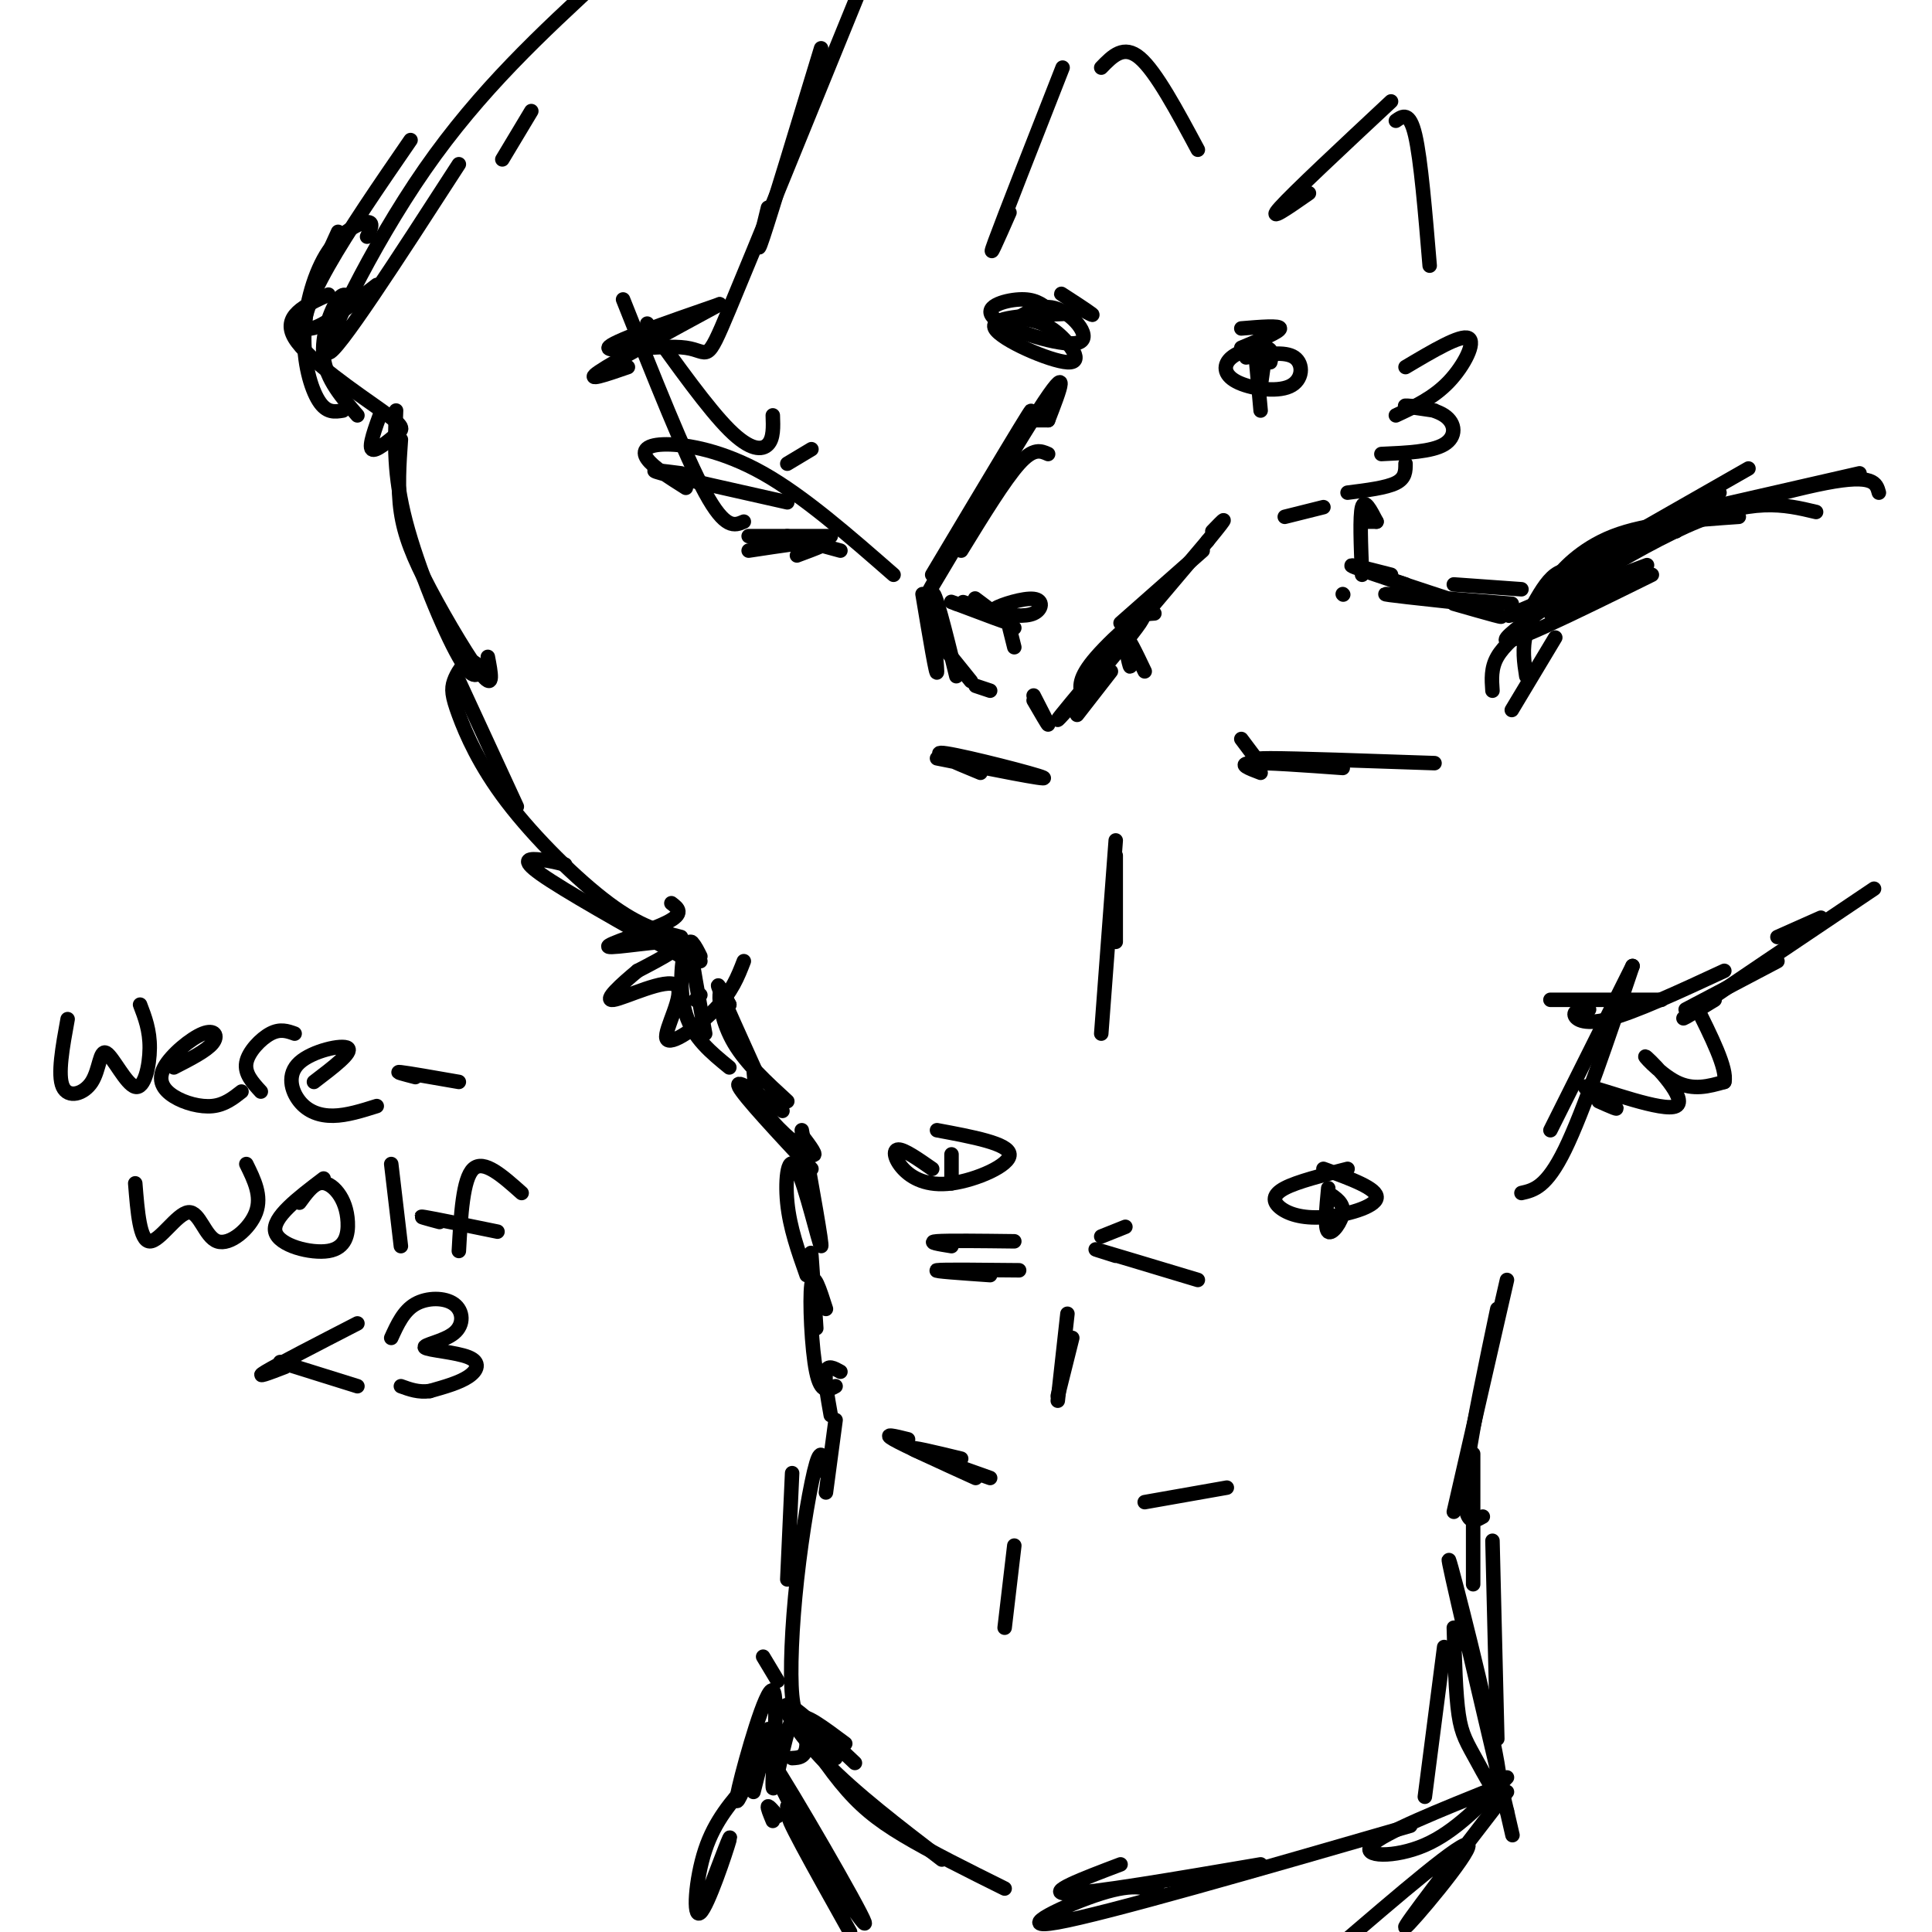 <svg viewBox='0 0 400 400' version='1.1' xmlns='http://www.w3.org/2000/svg' xmlns:xlink='http://www.w3.org/1999/xlink'><g fill='none' stroke='#000000' stroke-width='3' stroke-linecap='round' stroke-linejoin='round'><path d='M174,114c0.000,0.000 -11.000,-3.000 -11,-3'/><path d='M165,115c3.833,-1.417 7.667,-2.833 6,-3c-1.667,-0.167 -8.833,0.917 -16,2'/><path d='M172,111c0.000,0.000 -17.000,0.000 -17,0'/><path d='M217,94c-1.500,-0.667 -3.000,-1.333 -6,2c-3.000,3.333 -7.500,10.667 -12,18'/><path d='M217,87c0.000,0.000 -3.000,0.000 -3,0'/><path d='M217,87c2.500,-6.440 5.000,-12.881 -2,-2c-7.000,10.881 -23.500,39.083 -23,38c0.500,-1.083 18.000,-31.452 21,-37c3.000,-5.548 -8.500,13.726 -20,33'/><path d='M203,126c-2.511,-0.956 -5.022,-1.911 -3,-1c2.022,0.911 8.578,3.689 9,4c0.422,0.311 -5.289,-1.844 -11,-4'/><path d='M198,125c-1.833,-0.667 -0.917,-0.333 0,0'/><path d='M206,127c3.125,0.393 6.250,0.786 8,0c1.750,-0.786 2.125,-2.750 0,-3c-2.125,-0.250 -6.750,1.214 -8,2c-1.250,0.786 0.875,0.893 3,1'/><path d='M206,127c0.000,0.000 0.100,0.100 0.1,0.1'/><path d='M206,127c-2.333,-1.750 -4.667,-3.500 -4,-3c0.667,0.500 4.333,3.250 8,6'/><path d='M209,130c0.000,0.000 1.000,4.000 1,4'/><path d='M191,123c1.489,8.911 2.978,17.822 3,16c0.022,-1.822 -1.422,-14.378 -1,-16c0.422,-1.622 2.711,7.689 5,17'/><path d='M195,133c-1.500,-1.667 -3.000,-3.333 -2,-2c1.000,1.333 4.500,5.667 8,10'/><path d='M202,142c0.000,0.000 3.000,1.000 3,1'/><path d='M214,144c1.500,2.917 3.000,5.833 3,6c0.000,0.167 -1.500,-2.417 -3,-5'/><path d='M223,148c0.000,0.000 7.000,-9.000 7,-9'/><path d='M224,144c-0.440,-1.774 -0.881,-3.548 3,-8c3.881,-4.452 12.083,-11.583 9,-7c-3.083,4.583 -17.452,20.881 -17,20c0.452,-0.881 15.726,-18.940 31,-37'/><path d='M250,112c5.333,-6.500 3.167,-4.250 1,-2'/><path d='M249,114c0.000,0.000 -17.000,15.000 -17,15'/><path d='M220,65c-7.631,0.315 -15.262,0.631 -14,3c1.262,2.369 11.417,6.792 15,7c3.583,0.208 0.595,-3.798 -2,-6c-2.595,-2.202 -4.798,-2.601 -7,-3'/><path d='M263,75c0.318,-1.364 0.635,-2.727 -1,-3c-1.635,-0.273 -5.223,0.546 -7,2c-1.777,1.454 -1.744,3.544 1,5c2.744,1.456 8.200,2.276 11,1c2.800,-1.276 2.943,-4.650 1,-6c-1.943,-1.350 -5.971,-0.675 -10,0'/><path d='M217,64c-1.439,-1.086 -2.877,-2.172 -6,-2c-3.123,0.172 -7.930,1.603 -5,4c2.930,2.397 13.596,5.761 17,5c3.404,-0.761 -0.456,-5.646 -4,-7c-3.544,-1.354 -6.772,0.823 -10,3'/><path d='M222,63c2.422,1.333 4.844,2.667 4,2c-0.844,-0.667 -4.956,-3.333 -6,-4c-1.044,-0.667 0.978,0.667 3,2'/><path d='M257,68c4.000,-0.333 8.000,-0.667 8,0c0.000,0.667 -4.000,2.333 -8,4'/><path d='M209,44c-2.417,5.500 -4.833,11.000 -3,6c1.833,-5.000 7.917,-20.500 14,-36'/><path d='M228,14c2.333,-2.417 4.667,-4.833 8,-2c3.333,2.833 7.667,10.917 12,19'/><path d='M271,40c-4.417,3.083 -8.833,6.167 -6,3c2.833,-3.167 12.917,-12.583 23,-22'/><path d='M289,25c1.417,-1.000 2.833,-2.000 4,3c1.167,5.000 2.083,16.000 3,27'/><path d='M291,76c5.689,-3.378 11.378,-6.756 13,-6c1.622,0.756 -0.822,5.644 -4,9c-3.178,3.356 -7.089,5.178 -11,7'/><path d='M297,85c-3.363,-0.482 -6.726,-0.964 -6,-1c0.726,-0.036 5.542,0.375 8,2c2.458,1.625 2.560,4.464 0,6c-2.560,1.536 -7.780,1.768 -13,2'/><path d='M291,96c0.000,1.500 0.000,3.000 -2,4c-2.000,1.000 -6.000,1.500 -10,2'/><path d='M274,105c0.000,0.000 -8.000,2.000 -8,2'/><path d='M239,127c-2.167,0.143 -4.333,0.286 -5,3c-0.667,2.714 0.167,8.000 0,8c-0.167,0.000 -1.333,-5.286 -1,-6c0.333,-0.714 2.167,3.143 4,7'/><path d='M285,108c0.000,0.000 -3.000,0.000 -3,0'/><path d='M285,108c-1.250,-2.417 -2.500,-4.833 -3,-3c-0.500,1.833 -0.250,7.917 0,14'/><path d='M262,73c0.000,0.000 -1.000,7.000 -1,7'/><path d='M260,74c0.000,0.000 1.000,11.000 1,11'/><path d='M278,123c0.000,0.000 0.100,0.100 0.1,0.1'/><path d='M291,121c-1.500,-0.500 -3.000,-1.000 -3,-1c0.000,0.000 1.500,0.500 3,1'/><path d='M313,125c-12.250,-1.000 -24.500,-2.000 -26,-2c-1.500,0.000 7.750,1.000 17,2'/><path d='M288,119c-5.711,-1.467 -11.422,-2.933 -6,-1c5.422,1.933 21.978,7.267 27,9c5.022,1.733 -1.489,-0.133 -8,-2'/><path d='M257,153c0.000,0.000 3.000,4.000 3,4'/><path d='M261,160c-2.417,-0.917 -4.833,-1.833 -2,-2c2.833,-0.167 10.917,0.417 19,1'/><path d='M266,158c-4.083,-0.500 -8.167,-1.000 -3,-1c5.167,0.000 19.583,0.500 34,1'/><path d='M194,157c11.667,2.333 23.333,4.667 22,4c-1.333,-0.667 -15.667,-4.333 -20,-5c-4.333,-0.667 1.333,1.667 7,4'/><path d='M231,181c0.000,-2.667 0.000,-5.333 0,-3c0.000,2.333 0.000,9.667 0,17'/><path d='M231,174c0.000,0.000 -3.000,40.000 -3,40'/><path d='M301,121c0.000,0.000 14.000,1.000 14,1'/><path d='M321,127c0.000,0.000 17.000,-8.000 17,-8'/><path d='M317,126c1.583,-2.833 3.167,-5.667 5,-7c1.833,-1.333 3.917,-1.167 6,-1'/><path d='M318,125c-3.917,1.667 -7.833,3.333 -4,2c3.833,-1.333 15.417,-5.667 27,-10'/><path d='M338,200c0.000,0.000 -17.000,34.000 -17,34'/><path d='M338,200c-5.083,15.083 -10.167,30.167 -14,38c-3.833,7.833 -6.417,8.417 -9,9'/><path d='M321,207c0.000,0.000 23.000,0.000 23,0'/><path d='M329,209c-1.511,0.089 -3.022,0.178 -3,1c0.022,0.822 1.578,2.378 7,1c5.422,-1.378 14.711,-5.689 24,-10'/><path d='M349,209c0.000,0.000 19.000,-10.000 19,-10'/><path d='M355,207c-4.750,2.917 -9.500,5.833 -4,2c5.500,-3.833 21.250,-14.417 37,-25'/><path d='M329,115c-4.750,3.000 -9.500,6.000 -4,3c5.500,-3.000 21.250,-12.000 37,-21'/><path d='M325,119c-2.022,1.333 -4.044,2.667 -3,1c1.044,-1.667 5.156,-6.333 12,-9c6.844,-2.667 16.422,-3.333 26,-4'/><path d='M342,119c-16.178,7.978 -32.356,15.956 -30,13c2.356,-2.956 23.244,-16.844 37,-23c13.756,-6.156 20.378,-4.578 27,-3'/><path d='M322,132c0.000,0.000 -9.000,15.000 -9,15'/><path d='M317,129c-2.833,2.333 -5.667,4.667 -7,7c-1.333,2.333 -1.167,4.667 -1,7'/><path d='M316,140c-0.444,-2.844 -0.889,-5.689 0,-9c0.889,-3.311 3.111,-7.089 10,-12c6.889,-4.911 18.444,-10.956 30,-17'/><path d='M350,106c0.000,0.000 35.000,-8.000 35,-8'/><path d='M347,110c-5.867,1.156 -11.733,2.311 -5,0c6.733,-2.311 26.067,-8.089 36,-10c9.933,-1.911 10.467,0.044 11,2'/><path d='M368,194c0.000,0.000 9.000,-4.000 9,-4'/><path d='M168,93c0.000,0.000 -5.000,3.000 -5,3'/><path d='M141,98c-3.833,-0.500 -7.667,-1.000 -4,0c3.667,1.000 14.833,3.500 26,6'/><path d='M142,101c-3.399,-2.143 -6.798,-4.286 -8,-6c-1.202,-1.714 -0.208,-3.000 4,-3c4.208,0.000 11.631,1.286 20,6c8.369,4.714 17.685,12.857 27,21'/><path d='M95,141c0.000,0.000 12.000,26.000 12,26'/><path d='M100,139c-0.941,-1.190 -1.881,-2.380 -3,-2c-1.119,0.380 -2.416,2.331 -3,4c-0.584,1.669 -0.456,3.056 1,7c1.456,3.944 4.238,10.447 10,18c5.762,7.553 14.503,16.158 21,21c6.497,4.842 10.748,5.921 15,7'/><path d='M117,179c-1.467,-0.378 -2.933,-0.756 -5,-1c-2.067,-0.244 -4.733,-0.356 0,3c4.733,3.356 16.867,10.178 29,17'/><path d='M145,199c-1.083,-2.750 -2.167,-5.500 -2,-3c0.167,2.500 1.583,10.250 3,18'/><path d='M145,198c-1.067,-2.156 -2.133,-4.311 -3,-2c-0.867,2.311 -1.533,9.089 0,14c1.533,4.911 5.267,7.956 9,11'/><path d='M144,207c0.000,0.000 1.000,-1.000 1,-1'/><path d='M151,208c-1.500,-2.750 -3.000,-5.500 -2,-3c1.000,2.500 4.500,10.250 8,18'/><path d='M151,208c-0.933,-1.689 -1.867,-3.378 -2,-2c-0.133,1.378 0.533,5.822 3,10c2.467,4.178 6.733,8.089 11,12'/><path d='M193,242c-2.888,-2.013 -5.777,-4.026 -7,-4c-1.223,0.026 -0.781,2.089 1,4c1.781,1.911 4.903,3.668 10,3c5.097,-0.668 12.171,-3.762 12,-6c-0.171,-2.238 -7.585,-3.619 -15,-5'/><path d='M197,239c0.000,0.000 0.000,6.000 0,6'/><path d='M279,242c-5.214,1.321 -10.427,2.641 -13,4c-2.573,1.359 -2.504,2.756 -1,4c1.504,1.244 4.443,2.335 9,2c4.557,-0.335 10.730,-2.096 11,-4c0.270,-1.904 -5.365,-3.952 -11,-6'/><path d='M275,246c-0.400,4.156 -0.800,8.311 0,9c0.800,0.689 2.800,-2.089 3,-4c0.200,-1.911 -1.400,-2.956 -3,-4'/><path d='M156,221c0.222,3.244 0.444,6.489 3,10c2.556,3.511 7.444,7.289 9,8c1.556,0.711 -0.222,-1.644 -2,-4'/><path d='M162,230c-5.000,-3.500 -10.000,-7.000 -9,-5c1.000,2.000 8.000,9.500 15,17'/><path d='M101,136c0.643,3.339 1.286,6.679 -1,4c-2.286,-2.679 -7.500,-11.375 -11,-18c-3.500,-6.625 -5.286,-11.179 -6,-16c-0.714,-4.821 -0.357,-9.911 0,-15'/><path d='M160,86c0.089,2.378 0.178,4.756 -1,6c-1.178,1.244 -3.622,1.356 -8,-3c-4.378,-4.356 -10.689,-13.178 -17,-22'/><path d='M129,62c6.417,16.167 12.833,32.333 17,40c4.167,7.667 6.083,6.833 8,6'/><path d='M100,138c-0.933,1.756 -1.867,3.511 -5,-2c-3.133,-5.511 -8.467,-18.289 -11,-28c-2.533,-9.711 -2.267,-16.356 -2,-23'/><path d='M70,48c0.000,0.000 -5.000,11.000 -5,11'/><path d='M76,49c0.738,-1.541 1.477,-3.081 0,-3c-1.477,0.081 -5.169,1.785 -8,6c-2.831,4.215 -4.801,10.943 -5,17c-0.199,6.057 1.372,11.445 3,14c1.628,2.555 3.314,2.278 5,2'/><path d='M73,63c-0.778,-1.489 -1.556,-2.978 -3,-1c-1.444,1.978 -3.556,7.422 -3,12c0.556,4.578 3.778,8.289 7,12'/><path d='M79,85c-1.348,3.675 -2.695,7.349 -2,8c0.695,0.651 3.434,-1.722 5,-3c1.566,-1.278 1.960,-1.459 -3,-5c-4.960,-3.541 -15.274,-10.440 -18,-15c-2.726,-4.560 2.137,-6.780 7,-9'/><path d='M78,59c-5.978,4.667 -11.956,9.333 -14,9c-2.044,-0.333 -0.156,-5.667 4,-13c4.156,-7.333 10.578,-16.667 17,-26'/><path d='M95,34c-12.800,19.800 -25.600,39.600 -27,39c-1.400,-0.600 8.600,-21.600 20,-38c11.400,-16.400 24.200,-28.200 37,-40'/><path d='M130,76c-4.583,1.583 -9.167,3.167 -6,1c3.167,-2.167 14.083,-8.083 25,-14'/><path d='M149,63c-11.423,3.958 -22.845,7.917 -23,9c-0.155,1.083 10.958,-0.708 16,0c5.042,0.708 4.012,3.917 9,-8c4.988,-11.917 15.994,-38.958 27,-66'/><path d='M159,43c-1.417,5.750 -2.833,11.500 -1,6c1.833,-5.500 6.917,-22.250 12,-39'/><path d='M104,33c0.000,0.000 6.000,-10.000 6,-10'/><path d='M139,187c1.399,1.060 2.798,2.119 -1,4c-3.798,1.881 -12.792,4.583 -12,5c0.792,0.417 11.369,-1.452 14,-1c2.631,0.452 -2.685,3.226 -8,6'/><path d='M132,201c-3.229,2.665 -7.302,6.327 -5,6c2.302,-0.327 10.978,-4.644 13,-3c2.022,1.644 -2.609,9.250 -2,11c0.609,1.750 6.460,-2.357 10,-6c3.540,-3.643 4.770,-6.821 6,-10'/><path d='M331,228c2.438,1.089 4.875,2.178 3,1c-1.875,-1.178 -8.063,-4.622 -5,-4c3.063,0.622 15.378,5.311 18,4c2.622,-1.311 -4.448,-8.622 -6,-10c-1.552,-1.378 2.414,3.178 6,5c3.586,1.822 6.793,0.911 10,0'/><path d='M357,224c0.667,-2.667 -2.667,-9.333 -6,-16'/><path d='M166,234c2.173,12.071 4.345,24.143 4,24c-0.345,-0.143 -3.208,-12.500 -5,-16c-1.792,-3.500 -2.512,1.857 -2,7c0.512,5.143 2.256,10.071 4,15'/><path d='M233,254c0.000,0.000 -5.000,2.000 -5,2'/><path d='M210,257c-6.917,-0.083 -13.833,-0.167 -16,0c-2.167,0.167 0.417,0.583 3,1'/><path d='M205,264c-6.000,-0.417 -12.000,-0.833 -11,-1c1.000,-0.167 9.000,-0.083 17,0'/><path d='M231,260c-2.917,-0.917 -5.833,-1.833 -3,-1c2.833,0.833 11.417,3.417 20,6'/><path d='M222,277c0.000,0.000 -3.000,12.000 -3,12'/><path d='M221,272c0.000,0.000 -2.000,18.000 -2,18'/><path d='M188,298c-2.667,-0.667 -5.333,-1.333 -3,0c2.333,1.333 9.667,4.667 17,8'/><path d='M199,302c-5.500,-1.333 -11.000,-2.667 -10,-2c1.000,0.667 8.500,3.333 16,6'/><path d='M237,311c0.000,0.000 17.000,-3.000 17,-3'/><path d='M168,263c-0.083,-2.500 -0.167,-5.000 0,-3c0.167,2.000 0.583,8.500 1,15'/><path d='M171,271c-1.289,-4.044 -2.578,-8.089 -3,-5c-0.422,3.089 0.022,13.311 1,18c0.978,4.689 2.489,3.844 4,3'/><path d='M174,284c-1.333,-0.750 -2.667,-1.500 -3,0c-0.333,1.500 0.333,5.250 1,9'/><path d='M173,294c0.000,0.000 -2.000,15.000 -2,15'/><path d='M210,320c0.000,0.000 -2.000,17.000 -2,17'/><path d='M164,305c0.000,0.000 -1.000,22.000 -1,22'/><path d='M171,305c-0.440,-2.875 -0.881,-5.750 -2,-2c-1.119,3.750 -2.917,14.125 -4,24c-1.083,9.875 -1.452,19.250 -1,24c0.452,4.750 1.726,4.875 3,5'/><path d='M172,361c-3.083,-1.750 -6.167,-3.500 -6,-3c0.167,0.500 3.583,3.250 7,6'/><path d='M177,365c-6.267,-5.956 -12.533,-11.911 -14,-12c-1.467,-0.089 1.867,5.689 8,12c6.133,6.311 15.067,13.156 24,20'/><path d='M175,361c-4.446,-3.321 -8.893,-6.643 -9,-5c-0.107,1.643 4.125,8.250 8,13c3.875,4.750 7.393,7.643 13,11c5.607,3.357 13.304,7.179 21,11'/><path d='M232,386c-7.917,3.000 -15.833,6.000 -11,6c4.833,0.000 22.417,-3.000 40,-6'/><path d='M240,392c-2.444,-1.111 -4.889,-2.222 -12,0c-7.111,2.222 -18.889,7.778 -9,6c9.889,-1.778 41.444,-10.889 73,-20'/><path d='M295,372c0.000,0.000 4.000,-31.000 4,-31'/><path d='M301,337c0.190,6.893 0.380,13.786 1,18c0.620,4.214 1.671,5.748 4,10c2.329,4.252 5.935,11.222 4,0c-1.935,-11.222 -9.410,-40.635 -10,-42c-0.590,-1.365 5.705,25.317 12,52'/><path d='M312,375c2.000,8.667 1.000,4.333 0,0'/><path d='M310,370c-11.822,4.756 -23.644,9.511 -26,12c-2.356,2.489 4.756,2.711 11,0c6.244,-2.711 11.622,-8.356 17,-14'/><path d='M310,360c0.000,0.000 -1.000,-41.000 -1,-41'/><path d='M305,328c0.000,0.000 0.000,-27.000 0,-27'/><path d='M307,314c-1.133,0.644 -2.267,1.289 -3,0c-0.733,-1.289 -1.067,-4.511 0,-12c1.067,-7.489 3.533,-19.244 6,-31'/><path d='M301,313c0.000,0.000 11.000,-48.000 11,-48'/><path d='M158,343c0.000,0.000 3.000,5.000 3,5'/><path d='M164,364c1.471,-0.071 2.941,-0.142 3,-3c0.059,-2.858 -1.294,-8.503 -3,-5c-1.706,3.503 -3.767,16.156 -4,14c-0.233,-2.156 1.360,-19.119 0,-20c-1.360,-0.881 -5.674,14.320 -7,20c-1.326,5.680 0.337,1.840 2,-2'/><path d='M155,368c1.333,-3.111 3.667,-9.889 4,-10c0.333,-0.111 -1.333,6.444 -3,13'/><path d='M161,376c-0.917,-1.083 -1.833,-2.167 -2,-2c-0.167,0.167 0.417,1.583 1,3'/><path d='M163,374c0.000,0.000 12.000,19.000 12,19'/><path d='M172,390c-7.738,-15.060 -15.476,-30.119 -12,-25c3.476,5.119 18.167,30.417 19,33c0.833,2.583 -12.190,-17.548 -15,-21c-2.810,-3.452 4.595,9.774 12,23'/><path d='M312,371c-10.933,14.200 -21.867,28.400 -21,28c0.867,-0.400 13.533,-15.400 13,-17c-0.533,-1.600 -14.267,10.200 -28,22'/><path d='M155,369c-3.488,3.940 -6.976,7.881 -9,14c-2.024,6.119 -2.583,14.417 -1,13c1.583,-1.417 5.310,-12.548 6,-15c0.690,-2.452 -1.655,3.774 -4,10'/><path d='M14,211c-1.053,5.778 -2.105,11.556 -1,14c1.105,2.444 4.368,1.553 6,-1c1.632,-2.553 1.633,-6.767 3,-6c1.367,0.767 4.099,6.514 6,7c1.901,0.486 2.972,-4.290 3,-8c0.028,-3.710 -0.986,-6.355 -2,-9'/><path d='M36,221c3.363,-1.718 6.726,-3.435 8,-5c1.274,-1.565 0.457,-2.977 -2,-2c-2.457,0.977 -6.556,4.344 -8,7c-1.444,2.656 -0.235,4.600 2,6c2.235,1.400 5.496,2.257 8,2c2.504,-0.257 4.252,-1.629 6,-3'/><path d='M54,226c-1.711,-1.867 -3.422,-3.733 -3,-6c0.422,-2.267 2.978,-4.933 5,-6c2.022,-1.067 3.511,-0.533 5,0'/><path d='M65,224c4.049,-3.083 8.099,-6.166 7,-7c-1.099,-0.834 -7.346,0.581 -10,3c-2.654,2.419 -1.715,5.844 0,8c1.715,2.156 4.204,3.045 7,3c2.796,-0.045 5.898,-1.022 9,-2'/><path d='M86,223c-2.250,-0.583 -4.500,-1.167 -3,-1c1.500,0.167 6.750,1.083 12,2'/><path d='M28,245c0.477,5.965 0.954,11.930 3,12c2.046,0.070 5.662,-5.754 8,-6c2.338,-0.246 3.399,5.088 6,6c2.601,0.912 6.743,-2.596 8,-6c1.257,-3.404 -0.372,-6.702 -2,-10'/><path d='M67,244c-5.341,4.057 -10.683,8.114 -10,11c0.683,2.886 7.390,4.602 11,4c3.610,-0.602 4.122,-3.522 4,-6c-0.122,-2.478 -0.879,-4.513 -2,-6c-1.121,-1.487 -2.606,-2.425 -4,-2c-1.394,0.425 -2.697,2.212 -4,4'/><path d='M81,241c0.000,0.000 2.000,17.000 2,17'/><path d='M95,259c0.417,-7.500 0.833,-15.000 3,-17c2.167,-2.000 6.083,1.500 10,5'/><path d='M91,253c-2.500,-0.667 -5.000,-1.333 -3,-1c2.000,0.333 8.500,1.667 15,3'/><path d='M59,283c-3.250,1.250 -6.500,2.500 -4,1c2.500,-1.500 10.750,-5.750 19,-10'/><path d='M58,282c0.000,0.000 16.000,5.000 16,5'/><path d='M81,277c1.275,-2.798 2.549,-5.597 5,-7c2.451,-1.403 6.077,-1.411 8,0c1.923,1.411 2.142,4.240 0,6c-2.142,1.760 -6.646,2.451 -6,3c0.646,0.549 6.443,0.955 9,2c2.557,1.045 1.873,2.727 0,4c-1.873,1.273 -4.937,2.136 -8,3'/><path d='M89,288c-2.333,0.333 -4.167,-0.333 -6,-1'/></g>
</svg>